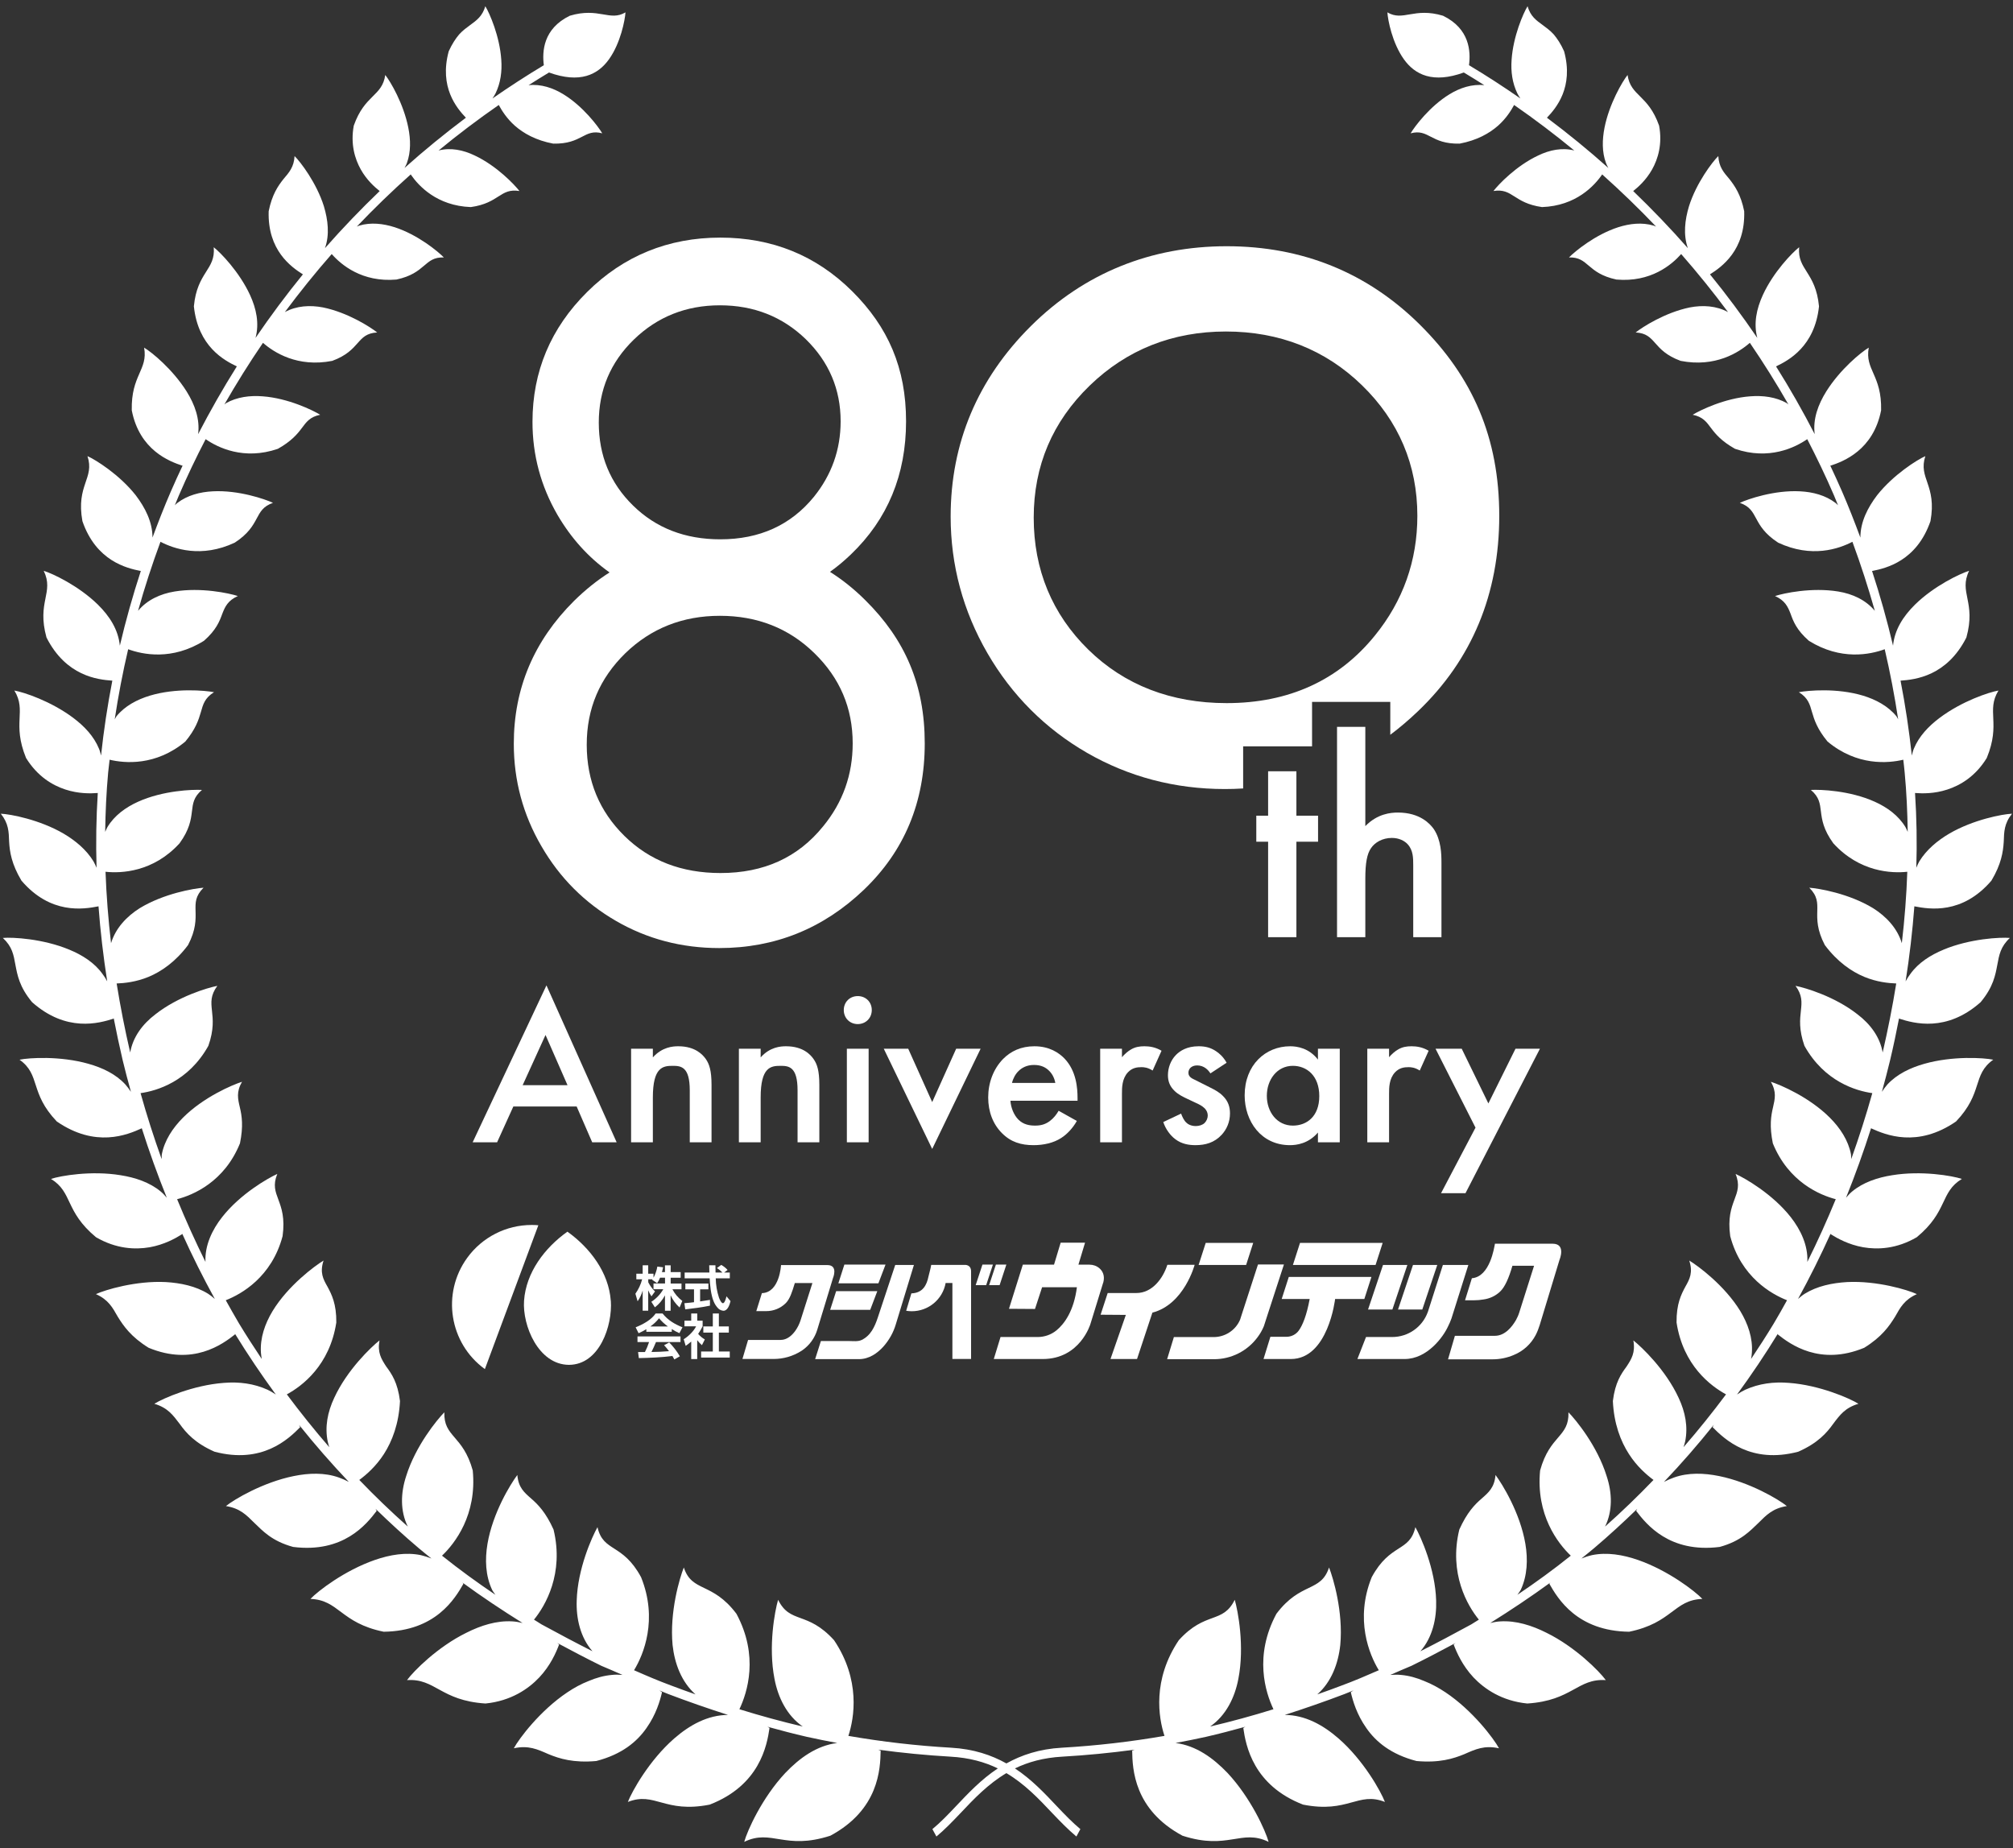 <?xml version="1.0" encoding="UTF-8"?>
<svg id="_レイヤー_1" data-name="レイヤー 1" xmlns="http://www.w3.org/2000/svg" viewBox="0 0 345.83 317.48">
  <rect x="0" y="0" width="345.83" height="317.48" fill="#333333" stroke="none"/>
  <defs>
    <style>
      .cls-1 {
        fill: #fff;
        stroke-width: 0px;
      }
    </style>
  </defs>
  <g>
    <path class="cls-1" d="m93.88,169.28l-12.68,26.96h4.2l2.79-6.15h10.88l2.67,6.15h4.2l-12.06-26.96Zm-4.09,17.15l3.93-8.63,3.78,8.63h-7.71Z"/>
    <path class="cls-1" d="m121.25,181.92c-.5-.69-1.76-2.18-4.73-2.18-.92,0-2.75.12-4.36,1.91v-1.49h-3.74v16.08h3.74v-7.71c0-5.2,1.72-5.43,3.4-5.43,1.41,0,2.94.12,2.94,4.2v8.94h3.74v-9.85c0-2.48-.38-3.59-.99-4.47Z"/>
    <path class="cls-1" d="m139.76,181.92c-.49-.69-1.75-2.18-4.73-2.18-.92,0-2.75.12-4.35,1.91v-1.49h-3.74v16.08h3.74v-7.71c0-5.2,1.72-5.43,3.4-5.43,1.41,0,2.94.12,2.94,4.2v8.94h3.74v-9.85c0-2.48-.38-3.59-1-4.47Z"/>
    <path class="cls-1" d="m145.49,180.16v16.08h3.74v-16.08h-3.74Zm1.87-9.04c-1.37,0-2.4,1.03-2.4,2.4s1.03,2.41,2.4,2.41,2.41-1.03,2.41-2.41-1.03-2.4-2.41-2.4Z"/>
    <path class="cls-1" d="m164.27,180.16l-4.12,9.17-4.12-9.17h-4.2l8.32,17.22,8.32-17.22h-4.2Z"/>
    <path class="cls-1" d="m185.12,188.64c0-1.68-.19-4.66-2.25-6.8-.96-.99-2.6-2.1-5.16-2.1-2.29,0-4.05.84-5.38,2.18-1.68,1.72-2.56,4.12-2.56,6.61s.84,4.61,2.37,6.14c1.52,1.53,3.28,2.06,5.42,2.06,1.72,0,3.43-.38,4.73-1.22,1.03-.65,2.03-1.72,2.71-2.94l-3.13-1.75c-.34.61-.84,1.26-1.49,1.75-.76.57-1.52.8-2.55.8-.92,0-1.99-.15-2.87-1.03-.8-.8-1.3-2.1-1.37-3.24h11.53v-.46Zm-11.26-2.6c.19-.8.61-1.56,1.14-2.06.5-.49,1.34-1.03,2.63-1.03s2.03.46,2.52.92c.58.53,1,1.3,1.15,2.17h-7.44Z"/>
    <path class="cls-1" d="m196.61,179.74c-.84,0-1.57.12-2.29.54-.54.3-1.15.84-1.57,1.34v-1.46h-3.74v16.08h3.74v-8.33c0-1.06,0-2.59,1.03-3.7.73-.76,1.53-.88,2.33-.88.38,0,1.07.04,1.91.58l1.53-3.4c-1.03-.61-2.03-.77-2.94-.77Z"/>
    <path class="cls-1" d="m210.12,188.3c-.61-.65-1.41-1.07-2.25-1.49l-1.91-.96c-.8-.42-1.03-.49-1.26-.65-.34-.23-.53-.49-.53-.91,0-.35.15-.65.34-.84.23-.23.61-.42,1.15-.42,1.18,0,1.9.76,2.29,1.37l2.78-1.83c-.57-1.03-1.29-1.64-1.83-1.99-.92-.61-1.83-.84-2.98-.84-1.98,0-3.2.77-3.93,1.53-.84.88-1.34,2.14-1.34,3.44,0,1.03.31,1.91,1.15,2.71.61.61,1.49,1.03,2.21,1.37l1.38.65c.61.27,1.14.54,1.6.99.35.39.5.77.5,1.23s-.23.95-.54,1.26c-.34.34-.95.53-1.52.53-.88,0-1.42-.38-1.64-.61-.35-.31-.69-.99-.88-1.53l-3.06,1.45c.38,1.15,1.15,2.26,2.06,2.94,1.15.88,2.45,1.03,3.48,1.03,1.68,0,3.24-.42,4.5-1.79.88-.96,1.42-2.22,1.42-3.67,0-1.1-.31-2.1-1.19-2.97Z"/>
    <path class="cls-1" d="m226.42,180.16v1.87c-1.52-1.98-3.58-2.29-4.77-2.29-4.24,0-7.82,3.21-7.82,8.44,0,4.43,2.82,8.55,7.78,8.55,1.15,0,3.17-.26,4.81-2.17v1.68h3.75v-16.08h-3.75Zm-4.31,13.21c-2.71,0-4.47-2.33-4.47-5.11s1.76-5.16,4.47-5.16c2.37,0,4.54,1.68,4.54,5.2s-2.17,5.07-4.54,5.07Z"/>
    <path class="cls-1" d="m242.5,179.74c-.84,0-1.57.12-2.29.54-.54.3-1.15.84-1.57,1.34v-1.46h-3.74v16.08h3.74v-8.33c0-1.06,0-2.59,1.03-3.7.73-.76,1.53-.88,2.33-.88.38,0,1.07.04,1.91.58l1.53-3.4c-1.04-.61-2.03-.77-2.94-.77Z"/>
    <path class="cls-1" d="m260.36,180.16l-4.66,9.4-4.58-9.4h-4.5l6.87,13.56-5.92,11.26h4.2l12.79-24.82h-4.2Z"/>
  </g>
  <g>
    <path class="cls-1" d="m112.91,220.45l-.88-.6s.04-.06.07-.08h-.73v.52c.3.59.69,1.12,1.16,1.57l-.61.84c-.22-.32-.41-.66-.56-1.03v3.5h-.95v-3.47c-.18.66-.48,1.29-.87,1.85l-.38-1.3c.53-.75.93-1.59,1.16-2.48h-1v-.96h1.09v-1.44h.95v1.44h.91v.69c.32-.6.55-1.24.66-1.91l.99.12c-.06.28-.12.56-.2.83h.52v-1.16h.98v1.16h1.72v.97h-1.72v.99h1.86v.99h-1.56c.41.79.99,1.47,1.7,2l-.47,1.13c-.65-.59-1.18-1.3-1.54-2.1v2.66h-.97v-2.65c-.42.8-1.01,1.51-1.73,2.06l-.61-.95c.84-.55,1.55-1.28,2.05-2.16h-1.68v-.99h1.98v-.99h-.85c-.13.33-.3.65-.51.95Z"/>
    <path class="cls-1" d="m124.81,222.7c-.1.41-.32,1.18-.61,1.18s-.59-.71-.68-.95c-.35-1.07-.54-2.19-.56-3.32h2.42v-1h-.98l.6-.44c-.31-.35-.68-.64-1.09-.87l-.74.54c.34.22.66.48.94.77h-1.18c-.02-.41-.02-.83-.02-1.24h-1.07c0,.41.03.83.03,1.24h-4.25v1h4.3c.05,1.16.22,2.84.66,3.9.18.48.46.91.82,1.28.24.23.55.36.89.39.74,0,1.07-1.08,1.21-1.66l-.69-.82Zm-4.53.87v-2.07h1.42v-1h-3.96v1h1.49v2.21c-.54.07-1.1.12-1.65.17l.14,1.06c1.42-.17,2.83-.34,4.25-.64v-.99c-.56.09-1.13.18-1.69.26Z"/>
    <path class="cls-1" d="m116.91,230.55v-.96h-7.39v.96h1.99c-.19.59-.43,1.17-.71,1.72h-1.18l.13,1.04c1.93-.04,3.85-.12,5.77-.36.11.2.22.38.33.59l.95-.54c-.51-.86-1.12-1.66-1.83-2.38l-.88.47c.3.32.58.67.84,1.03-.94.08-2.06.14-3.01.14.29-.55.53-1.13.78-1.71h4.21Zm-3.08-4.9h-1.19c-.75,1.1-2.22,1.89-3.44,2.37l.51,1.02c.46-.2.9-.44,1.33-.7v.45h4.37v-.47c.41.27.85.51,1.31.71l.53-1.01c-1.34-.54-2.51-1.22-3.42-2.37Zm-2.1,2.23c.56-.4,1.07-.87,1.49-1.41.45.53.96,1,1.53,1.41h-3.02Z"/>
    <path class="cls-1" d="m123.5,232.18v-3.25h1.71v-1.06h-1.71v-2.22h-1.04v2.22h-1.63v1.06h1.63v3.25h-2.01v1.04h4.92v-1.04h-1.87Zm-3.56-3.03c.29-.41.55-.85.77-1.3v-.97h-.92v-1.23h-1.04v1.23h-1.16v.97h2c-.4.84-1.33,1.73-2.13,2.22l.34,1.14c.33-.23.65-.48.95-.74v3.01h1.03v-3.25c.24.31.51.6.81.86l.5-.98c-.43-.25-.82-.57-1.15-.96Z"/>
    <path class="cls-1" d="m104.93,223.46c-.35-4.85-3.55-9.08-7.45-11.87-3.91,2.78-7.11,7.01-7.45,11.87-.3,4.25,2.46,10.97,7.7,11.01h.04c5.24-.04,7.47-6.76,7.17-11.01Z"/>
    <path class="cls-1" d="m92.49,210.48l-9.19,24.72c-6.12-4.44-7.47-13-3.03-19.12,2.58-3.55,6.69-5.64,11.07-5.64.39,0,.77.01,1.15.05Z"/>
    <path class="cls-1" d="m130.89,222.16l-.96,3.08h1.72c1.25,0,2.46-.49,3.34-1.37.71-.71,1.08-1.87,1.56-3.45h3.02l-2.03,6.38c-.21.66-.52,1.28-.92,1.84-.55.76-1.4,1.55-2.51,1.55h-5.59l-.97,3.27h5.37c1.67,0,3.31-.47,4.73-1.37l.14-.09c1.26-.86,2.18-2.12,2.62-3.58l2.69-8.84s.96-2.25-.96-2.25h-7.96s-.22,4.72-3.27,4.82Z"/>
    <path class="cls-1" d="m252.87,219.58l-1.18,3.8h1.52c.57,0,1.15-.05,1.71-.15,1.04-.15,2.01-.61,2.78-1.33.82-.77,1.5-2.28,2.13-4.45h3.72l-2.54,8.01c-.14.46-.34.9-.57,1.32-.61,1.05-1.83,2.7-3.61,2.7h-6.88l-1.18,4.04h7.66c1.24,0,2.48-.25,3.62-.74,1.63-.66,2.97-1.88,3.78-3.43.28-.55.51-1.13.69-1.72l3.4-11.2s1.18-2.77-1.18-2.77h-9.91c-.13.64-.84,5.66-3.95,5.93Z"/>
    <polygon class="cls-1" points="150.91 220.46 144.03 220.46 145.06 217.25 152.13 217.25 150.91 220.46"/>
    <polygon class="cls-1" points="149.5 225.02 142.62 225.02 143.65 221.81 150.72 221.81 149.5 225.02"/>
    <path class="cls-1" d="m153.8,217.31h3.21l-3.12,10.23c-.42,1.41-1.16,2.71-2.14,3.81-1.01,1.11-2.42,2.14-4.19,2.14h-7.52l.99-3.11h4.86c.69,0,1.49.12,2.13-.18,1.58-.75,2.27-2.31,2.79-3.87l2.99-9.02Z"/>
    <polygon class="cls-1" points="169.42 220.78 167.62 220.78 168.78 217.25 170.58 217.25 169.42 220.78"/>
    <polygon class="cls-1" points="171.73 220.78 169.93 220.78 171.09 217.25 172.89 217.25 171.73 220.78"/>
    <path class="cls-1" d="m189.53,220.33l-2.2,7.13s-1.77,6.01-8.19,6.01h-8.41l1.16-3.78h6.38c1.19,0,2.34-.41,3.25-1.16,1.36-1.13,2.96-3.31,3.49-7.39h-5.98l-1.22,3.73-4.47-.03,2.38-7.58h5.36l1.14-3.78h4.19l-1.14,3.78h1.91c.63,0,1.24.22,1.71.63.52.46.97,1.23.65,2.45Z"/>
    <path class="cls-1" d="m189.08,225.86l1.22-3.73h4.94c2.7,0,4.56-2.49,5.31-4.85h4.69s-1.8,6.81-7.26,8.22l-2.64,7.97h-4.56l2.64-7.58-4.34-.03Z"/>
    <polygon class="cls-1" points="214.08 217.31 205.92 217.31 207.14 213.52 215.3 213.52 214.08 217.31"/>
    <polygon class="cls-1" points="236.32 217.31 222.12 217.31 223.34 213.52 237.54 213.52 236.32 217.31"/>
    <path class="cls-1" d="m235.61,219.37l-1.22,3.79h-5.02s-1.18,10.31-7.61,10.31h-4.69l1.18-3.82h2.76c.84,0,1.64-.4,2.13-1.09.65-.92,1.33-2.55,1.86-5.4h-4.81l1.22-3.79h14.2Z"/>
    <path class="cls-1" d="m220.57,217.25l-2.94,9.03-.5,1.55c-.28.67-.64,1.31-1.08,1.89-1.75,2.38-4.54,3.79-7.5,3.78h-8.04l.95-3.11.04-.12.17-.57h6.81c1.96.01,3.75-1.14,4.54-2.93l.05-.13.2-.63,2.46-7.58.04-.13.35-1.07h4.44Z"/>
    <line class="cls-1" x1="217.14" y1="227.83" x2="217.64" y2="226.28"/>
    <polygon class="cls-1" points="239.21 224.96 235.03 224.96 237.6 217.31 241.78 217.31 239.21 224.96"/>
    <polygon class="cls-1" points="244.35 224.96 240.18 224.96 242.75 217.31 246.92 217.31 244.35 224.96"/>
    <path class="cls-1" d="m247.89,217.31h4.37l-2.9,9.19c-.17.47-.36.92-.59,1.37-.81,1.78-3.55,5.6-7.47,5.6h-8.1l1.48-3.78h4.49c2.74,0,5.18-1.7,6.12-4.28.02-.05.04-.11.06-.17l2.54-7.94Z"/>
    <path class="cls-1" d="m156.58,222.19c1.99-.06,2.64-1.48,2.93-2.89.12-.57.34-1.21.47-2h5.76s1.09-.1,1.09,1.12v15.04h-3.21v-13.05h-1.16c-.51,2.81-2.96,4.85-5.82,4.85-.32,0-.64-.03-.96-.08l.9-3.01Z"/>
  </g>
  <g>
    <path class="cls-1" d="m243.98,55.82c-9.03-8.97-20.21-13.52-33.24-13.52s-24.48,4.62-33.63,13.71c-9.15,9.09-13.79,20.1-13.79,32.73,0,8.34,2.13,16.24,6.32,23.47s9.95,12.99,17.11,17.12c7.16,4.12,15.12,6.22,23.67,6.22,1.06,0,2.11-.03,3.15-.1v-7.24h11.84v-7.63h13.44v5.65c1.64-1.23,3.23-2.59,4.77-4.06,9.26-8.85,13.95-20.14,13.95-33.56s-4.57-23.82-13.59-32.79Zm-7.79,53.38c-6.23,7.69-14.8,11.59-25.45,11.59-9.55,0-17.55-3.1-23.77-9.19-6.22-6.1-9.38-13.73-9.38-22.67s3.23-16.49,9.61-22.68c6.36-6.17,14.23-9.3,23.41-9.3s17.08,3.11,23.38,9.24c6.31,6.14,9.51,13.69,9.51,22.42,0,7.71-2.46,14.64-7.31,20.59Z"/>
    <path class="cls-1" d="m148.68,103.13c-1.9-1.9-3.94-3.53-6.09-4.89,1.24-.88,2.42-1.87,3.58-2.98,6.34-6.07,9.49-13.71,9.49-22.88s-3.08-16.2-9.25-22.34c-6.18-6.14-13.73-9.22-22.66-9.22s-16.62,3.13-22.88,9.34c-6.26,6.21-9.39,13.66-9.39,22.32,0,5.69,1.43,11.02,4.29,15.97,2.34,4,5.3,7.3,8.95,9.89-2.17,1.38-4.19,3.01-6.12,4.91-6.88,6.85-10.33,15.02-10.33,24.53,0,6.29,1.58,12.16,4.74,17.58,3.15,5.45,7.42,9.72,12.82,12.85,5.37,3.11,11.29,4.66,17.73,4.66,9.59,0,17.87-3.35,24.85-10.01,6.98-6.68,10.46-15.07,10.46-25.15s-3.38-17.83-10.19-24.58Zm-45.81-30.53c0-5.6,2-10.36,6.04-14.28,4.02-3.89,8.95-5.87,14.77-5.87s10.75,1.95,14.75,5.82c3.99,3.9,5.99,8.61,5.99,14.11,0,4.88-1.56,9.22-4.61,12.99-3.95,4.83-9.3,7.28-16.06,7.28-6.06,0-11.04-1.93-14.99-5.8-3.94-3.85-5.89-8.6-5.89-14.25Zm38.54,69.36c-4.32,5.35-10.18,8.02-17.63,8.02-6.68,0-12.18-2.12-16.5-6.37-4.31-4.24-6.48-9.46-6.48-15.68s2.22-11.39,6.63-15.71c4.44-4.29,9.86-6.43,16.25-6.43s11.84,2.12,16.22,6.41c4.39,4.27,6.59,9.42,6.59,15.51,0,5.35-1.68,10.11-5.08,14.25Z"/>
    <g>
      <polygon class="cls-1" points="226.44 140.13 226.44 144.6 222.72 144.6 222.72 161 217.86 161 217.86 144.6 215.83 144.6 215.83 140.13 217.86 140.13 217.86 132.5 222.72 132.5 222.72 140.13 226.44 140.13"/>
      <path class="cls-1" d="m247.64,148.21v12.79h-4.85v-12.34c0-1.24,0-2.58-.95-3.62-.54-.59-1.48-1.09-2.72-1.09-1.64,0-2.93.79-3.57,1.74-.7.99-.99,2.57-.99,5.25v10.06h-4.86v-36.13h4.86v17.05c2.08-2.13,4.36-2.33,5.6-2.33,3.82,0,5.55,1.98,6.15,2.82,1.28,1.89,1.33,4.31,1.33,5.8Z"/>
    </g>
  </g>
  <path class="cls-1" d="m333.91,163.14c-2.26.93-4.34,2.26-5.7,4.16-.31.4-.58.84-.83,1.29.68-4.3,1.18-8.62,1.51-12.96,0,.03,0,.05,0,.07,2.59.5,8.21,1.44,13.23-4.41,1.71-2.86,2.01-4.95,2.12-6.68.06-1.74.07-3.13,1.42-4.82-1.63.06-6.67,1.02-10.78,3.42-2.02,1.19-3.9,2.74-5.14,4.76-.21.35-.36.73-.52,1.11.13-4.28.06-8.57-.22-12.85,1.29.1,3.3.14,5.54-.59,2.25-.73,4.84-2.26,6.78-5.42,2.47-6.01-.14-8.04,2.01-11.59-1.62.28-6.26,1.81-10.1,4.69-1.91,1.43-3.56,3.18-4.43,5.29-.16.38-.26.79-.35,1.19-.47-4.32-1.11-8.61-1.94-12.87,2.53-.18,7.94-.77,11.31-7.41,1.71-6.15-1.35-7.7.47-11.46-1.5.46-5.99,2.56-9.29,5.8-2.02,1.99-3.51,4.3-3.78,7.06-1.02-4.34-2.23-8.64-3.62-12.88.01.02.02.03.03.05,2.43-.48,7.65-1.72,10.02-8.56,1.13-6.24-2.14-7.33-.88-11.17-1.41.62-5.5,3.19-8.29,6.72-1.6,2.11-2.87,4.56-2.87,7.27-.98-2.65-2.01-5.28-3.13-7.87-.67-1.54-1.37-3.06-2.08-4.57.02.03.04.06.07.09,2.23-.73,7.36-2.67,8.7-9.51.14-6.08-2.83-6.94-2.12-10.77-1.33.79-4.9,3.7-7.3,7.52-1.42,2.28-2.32,4.76-1.99,7.34-2.05-3.97-4.26-7.86-6.64-11.64,2.16-1.03,6.65-3.42,7.38-10.32-.57-5.93-3.76-6.26-3.41-10.15-1.17.91-4.42,4.25-6.23,8.19-1.1,2.4-1.62,4.9-.96,7.39-2.55-3.75-5.26-7.4-8.13-10.92,1.98-1.26,6.09-4.11,5.88-10.84-.57-2.86-1.62-4.36-2.55-5.54-.98-1.15-1.79-2.06-1.9-3.94-1.03,1.01-3.78,4.62-5.04,8.63-.7,2.33-1.01,4.86-.19,7.19-2.98-3.4-6.13-6.67-9.39-9.81.89-.71,2.21-1.89,3.24-3.7,1.02-1.82,1.8-4.36,1.21-7.54-1.9-5.36-4.87-5-5.42-8.7-.88,1.11-3.15,4.95-3.96,9.06-.4,2.05-.45,4.17.25,6.05.1.3.26.58.41.86-3.39-3.03-6.91-5.9-10.55-8.63,1.57-1.65,4.63-5.23,2.95-11.41-.57-1.28-1.19-2.2-1.8-2.92-.63-.69-1.28-1.14-1.85-1.57-1.17-.85-2.12-1.52-2.63-3.25-.73,1.18-2.47,5.16-2.74,9.18-.15,2.04.12,3.99.98,5.78.14.3.34.59.53.88-2.88-2-5.82-3.91-8.83-5.71.31-2.35.13-6.27-4.46-8.5-5-1.5-6.84,1.03-9.56-.58.08,1.32.83,5.24,2.82,8.04,1.92,2.7,5.03,4.21,10.31,2.29,1.19.71,2.36,1.44,3.52,2.18-2.1-.23-4.19.46-5.98,1.56-3.39,2.07-5.97,5.52-6.68,6.71,3.16-.84,3.41,1.88,8.42,1.77,2.98-.56,5.11-1.77,6.61-3.09,1.37-1.22,2.22-2.57,2.75-3.55,3.55,2.46,7,5.07,10.34,7.82-2.05-.53-4.22-.11-6.23.87-3.75,1.76-6.8,4.97-7.66,6.09,3.35-.54,3.42,2.07,8.35,2.76,5.82-.21,8.99-3.65,10.33-5.61,3.2,2.86,6.3,5.85,9.26,8.96-.15-.05-.29-.13-.43-.17-1.98-.59-4.09-.35-6.07.28-3.97,1.28-7.44,4.15-8.46,5.19,3.42-.1,3.02,2.7,8.15,3.8,5.91.51,9.49-2.54,11.12-4.38,2.81,3.21,5.5,6.54,8.05,9.97-2-1.09-4.33-1.23-6.57-.8-4.25.87-8.14,3.38-9.3,4.3,3.63.2,2.77,3.06,7.73,4.88,5.97,1.17,10.02-1.46,11.89-3.1,2.35,3.44,4.56,6.97,6.63,10.59-.1-.07-.18-.16-.28-.23-1.88-1.06-4.1-1.34-6.29-1.17-4.36.32-8.6,2.38-9.88,3.17,1.75.35,2.37,1.23,3.16,2.29.79,1.06,1.81,2.26,4.11,3.56,5.85,2.01,10.33-.23,12.41-1.66,1.63,3.16,3.18,6.37,4.59,9.65.24.56.46,1.14.7,1.71-.14-.13-.26-.28-.41-.39-1.73-1.33-3.91-1.9-6.12-2.01-4.41-.23-8.94,1.33-10.34,1.98,3.41,1.19,1.93,3.81,6.58,6.84,5.75,2.7,10.44,1.06,12.76-.15,1.44,3.9,2.72,7.86,3.85,11.86-1.56-1.87-3.83-2.92-6.3-3.32-4.54-.74-9.35.29-10.84.78,1.69.77,2.18,1.78,2.67,3.05.46,1.29,1.03,2.79,3.14,4.64,5.5,3.43,10.55,2.36,13.03,1.45.93,3.98,1.7,8,2.31,12.04-.1-.17-.18-.35-.29-.51-1.44-1.77-3.55-2.89-5.76-3.56-4.45-1.34-9.43-.89-11.01-.59,1.6.99,1.88,2.09,2.26,3.42.39,1.34.89,2.91,2.67,5.06,5.07,4.23,10.43,3.74,13.01,3.12.08.74.18,1.48.24,2.22.32,3.39.47,6.78.52,10.18-.13-.28-.24-.57-.39-.83-1.2-1.98-3.13-3.39-5.27-4.35-4.27-1.93-9.34-2.12-10.98-2.03,2.91,2.46.43,4.44,3.86,9.17,4.52,4.96,10.03,5.18,12.71,4.89-.14,4.1-.46,8.19-.94,12.27-.77-2.57-2.69-4.6-4.93-6.01-4.15-2.53-9.31-3.4-10.97-3.52,2.86,2.85-.08,4.57,2.67,9.85,2.16,2.88,4.58,4.55,6.8,5.47,2.14.88,4.12,1.08,5.47,1.13-.64,3.98-1.43,7.94-2.33,11.86-.46-2.65-2.11-4.88-4.34-6.57-3.88-3.05-8.96-4.56-10.63-4.88,2.38,3.25-.43,4.68,1.53,10.3,3.43,6.15,8.87,7.74,11.66,8.13-1.07,3.82-2.28,7.6-3.62,11.33-.02-.27,0-.55-.04-.81-.47-2.42-1.87-4.54-3.64-6.31-3.53-3.53-8.48-5.64-10.13-6.16,1.01,1.75.7,2.94.37,4.4-.35,1.46-.63,3.21-.03,6.17,2.69,6.63,8.05,8.88,10.81,9.6-1.5,3.65-3.12,7.24-4.88,10.77.14-2.81-1.14-5.51-2.86-7.7-3.12-3.97-7.86-6.68-9.47-7.41,1.54,3.8-1.78,4.48-.92,10.69,1.86,7.02,7.07,9.96,9.76,11.01-.74,1.33-1.48,2.67-2.27,3.98-1.25,2.07-2.56,4.1-3.91,6.11.07-.36.12-.71.14-1.07.18-2.52-.67-4.97-1.99-7.16-2.68-4.39-7.25-7.77-8.77-8.68.67,2.04.09,3.16-.66,4.48-.73,1.36-1.55,2.96-1.52,6.16,1.12,7.37,5.87,10.92,8.5,12.35-2.32,3.11-4.75,6.14-7.3,9.07.11-.33.2-.66.28-.98.51-2.51.03-5.04-1.12-7.49-2.22-4.82-6.35-8.74-7.78-9.87.37,2.1-.31,3.18-1.16,4.48-.92,1.25-1.97,2.73-2.36,5.94.18,3.89,1.33,6.89,2.76,9.1,1.37,2.14,3.04,3.57,4.22,4.45-2.67,2.78-5.44,5.45-8.32,8.01,1.31-2.68,1.24-5.76.26-8.7-1.59-5.13-5.25-9.61-6.55-10.93.13,4.31-3.18,3.86-4.87,9.99-.74,7.62,3.04,12.52,5.27,14.64-2.95,2.37-6.02,4.6-9.17,6.72.2-.29.42-.56.58-.86,1.13-2.44,1.24-5.21.79-7.89-.9-5.34-4-10.32-5.13-11.83-.19,2.16-1.18,2.99-2.37,4.04-1.21,1.04-2.52,2.39-3.85,5.33-1.84,7.56,1.41,13.1,3.36,15.48-.44.27-.86.55-1.3.81-2.89,1.58-5.81,3.13-8.75,4.62,2.08-2.37,2.81-5.62,2.71-8.71-.15-5.44-2.62-10.92-3.57-12.61-1,4.35-4.3,2.69-7.5,8.6-2.93,7.27-.41,13.31,1.22,15.98-2.12.93-4.24,1.84-6.42,2.64-1.37.53-2.76,1.02-4.15,1.51,2.42-2.13,3.6-5.28,3.95-8.49.53-5.67-1.21-11.5-1.93-13.31-1.42,4.32-4.86,2.41-9.04,7.95-3.89,7.24-1.88,13.51-.51,16.4-3.59,1.12-7.22,2.11-10.88,2.97,2.71-1.87,4.24-4.96,4.85-8.18,1.1-5.61-.07-11.69-.62-13.59-2.07,4.2-5.01,1.87-9.61,6.94-4.57,6.8-3.49,13.33-2.46,16.44-5.83,1.01-11.71,1.69-17.63,2.03-3.89.22-6.94,1.26-9.53,2.7-2.58-1.44-5.63-2.48-9.52-2.7-5.92-.34-11.81-1.02-17.63-2.03,1.03-3.11,2.11-9.64-2.46-16.44-4.6-5.07-7.54-2.74-9.61-6.94-.56,1.9-1.72,7.98-.62,13.59.61,3.22,2.14,6.31,4.85,8.18-3.66-.86-7.29-1.85-10.88-2.97,1.37-2.89,3.38-9.16-.51-16.4-4.18-5.54-7.62-3.63-9.04-7.95-.72,1.81-2.46,7.64-1.93,13.31.35,3.21,1.53,6.36,3.94,8.49-1.38-.49-2.77-.98-4.15-1.51-2.17-.8-4.3-1.71-6.41-2.64,1.63-2.67,4.14-8.71,1.21-15.98-3.19-5.91-6.5-4.25-7.49-8.6-.95,1.69-3.42,7.17-3.57,12.61-.11,3.09.63,6.34,2.71,8.71-2.94-1.49-5.86-3.04-8.76-4.62-.43-.26-.86-.54-1.29-.81,1.95-2.38,5.19-7.92,3.36-15.48-1.33-2.94-2.65-4.29-3.85-5.33-1.19-1.05-2.19-1.88-2.37-4.04-1.14,1.51-4.23,6.49-5.13,11.83-.45,2.68-.35,5.45.79,7.89.15.3.38.57.57.86-3.14-2.12-6.21-4.35-9.17-6.72,2.23-2.12,6.02-7.02,5.28-14.64-1.7-6.13-5.01-5.68-4.88-9.99-1.3,1.32-4.95,5.8-6.55,10.93-.97,2.94-1.05,6.02.27,8.7-2.88-2.56-5.66-5.23-8.33-8.01,1.19-.88,2.85-2.31,4.23-4.45,1.42-2.21,2.57-5.21,2.76-9.1-.4-3.21-1.44-4.69-2.37-5.94-.84-1.3-1.53-2.38-1.15-4.48-1.43,1.13-5.56,5.05-7.78,9.87-1.15,2.45-1.63,4.98-1.12,7.49.07.32.17.65.27.98-2.54-2.93-4.97-5.96-7.29-9.07,2.63-1.43,7.37-4.98,8.5-12.35.03-3.2-.79-4.8-1.52-6.16-.76-1.32-1.34-2.44-.67-4.48-1.51.91-6.09,4.29-8.76,8.68-1.32,2.19-2.17,4.64-2,7.16.03.36.08.71.14,1.07-1.34-2.01-2.66-4.04-3.91-6.11-.78-1.31-1.52-2.65-2.27-3.98,2.69-1.05,7.9-3.99,9.76-11.01.86-6.21-2.46-6.89-.91-10.69-1.61.73-6.36,3.44-9.47,7.41-1.73,2.19-3,4.89-2.87,7.7-1.75-3.53-3.37-7.12-4.87-10.77,2.76-.72,8.12-2.97,10.8-9.6.6-2.96.33-4.71-.02-6.17-.34-1.46-.64-2.65.37-4.4-1.65.52-6.61,2.63-10.14,6.16-1.76,1.77-3.17,3.89-3.64,6.31-.04.26,0,.54-.03.81-1.34-3.73-2.55-7.51-3.62-11.33,2.79-.39,8.22-1.98,11.65-8.13,1.97-5.62-.84-7.05,1.54-10.3-1.67.32-6.75,1.83-10.63,4.88-2.23,1.69-3.88,3.92-4.34,6.57-.91-3.92-1.69-7.88-2.33-11.86,1.34-.05,3.33-.25,5.47-1.13,2.22-.92,4.64-2.59,6.8-5.47,2.75-5.28-.2-7,2.66-9.85-1.65.12-6.82.99-10.97,3.52-2.24,1.41-4.15,3.44-4.92,6.01-.48-4.08-.8-8.17-.95-12.27,2.69.29,8.2.07,12.72-4.89,3.43-4.73.94-6.71,3.85-9.17-1.63-.09-6.71.1-10.98,2.03-2.13.96-4.07,2.37-5.26,4.35-.15.26-.26.55-.39.83.05-3.4.2-6.79.51-10.18.07-.74.17-1.48.25-2.22,2.58.62,7.93,1.11,13.01-3.12,1.78-2.15,2.28-3.72,2.67-5.06.38-1.33.66-2.43,2.26-3.42-1.58-.3-6.56-.75-11.01.59-2.22.67-4.33,1.79-5.76,3.56-.11.16-.19.35-.29.51.61-4.04,1.38-8.06,2.31-12.04,2.47.91,7.53,1.98,13.02-1.45,2.11-1.85,2.68-3.35,3.15-4.64.49-1.27.98-2.28,2.67-3.05-1.5-.49-6.31-1.52-10.85-.78-2.46.4-4.74,1.45-6.29,3.32,1.12-4,2.41-7.96,3.85-11.86,2.32,1.21,7.01,2.85,12.76.15,4.65-3.03,3.16-5.65,6.57-6.84-1.4-.65-5.93-2.21-10.34-1.98-2.2.11-4.38.68-6.11,2.01-.15.11-.27.26-.41.39.24-.57.45-1.15.7-1.71,1.41-3.28,2.95-6.49,4.59-9.65,2.07,1.43,6.55,3.67,12.41,1.66,2.3-1.3,3.32-2.5,4.11-3.56.79-1.06,1.41-1.94,3.16-2.29-1.28-.79-5.52-2.85-9.89-3.17-2.18-.17-4.4.11-6.28,1.17-.1.07-.19.16-.29.23,2.07-3.62,4.28-7.15,6.63-10.59,1.87,1.64,5.93,4.27,11.9,3.1,4.95-1.82,4.1-4.68,7.72-4.88-1.15-.92-5.05-3.43-9.3-4.3-2.24-.43-4.57-.29-6.56.8,2.55-3.43,5.23-6.76,8.05-9.97,1.62,1.84,5.21,4.89,11.12,4.38,5.13-1.1,4.72-3.9,8.14-3.8-1.01-1.04-4.48-3.91-8.45-5.19-1.98-.63-4.1-.87-6.07-.28-.15.04-.28.12-.43.17,2.96-3.11,6.05-6.1,9.26-8.96,1.34,1.96,4.5,5.4,10.33,5.61,4.93-.69,5-3.3,8.35-2.76-.87-1.12-3.92-4.33-7.66-6.09-2.02-.98-4.18-1.4-6.23-.87,3.34-2.75,6.79-5.36,10.34-7.82.53.98,1.38,2.33,2.75,3.55,1.49,1.32,3.63,2.53,6.6,3.09,5.01.11,5.27-2.61,8.43-1.77-.71-1.19-3.29-4.64-6.68-6.71-1.79-1.1-3.88-1.79-5.98-1.56,1.16-.74,2.33-1.47,3.51-2.18,5.29,1.92,8.4.41,10.32-2.29,1.99-2.8,2.73-6.72,2.82-8.04-2.72,1.61-4.56-.92-9.57.58-4.58,2.23-4.76,6.15-4.46,8.5-3,1.8-5.94,3.71-8.82,5.71.19-.29.38-.58.53-.88.86-1.79,1.13-3.74.98-5.78-.27-4.02-2.01-8-2.74-9.18-.52,1.73-1.47,2.4-2.63,3.25-.58.43-1.22.88-1.85,1.57-.61.72-1.23,1.64-1.81,2.92-1.67,6.18,1.39,9.76,2.95,11.41-3.63,2.73-7.16,5.6-10.54,8.63.14-.28.31-.56.41-.86.69-1.88.65-4,.24-6.05-.81-4.11-3.07-7.95-3.96-9.06-.54,3.7-3.52,3.34-5.41,8.7-.59,3.18.19,5.72,1.21,7.54,1.02,1.81,2.35,2.99,3.24,3.7-3.27,3.14-6.41,6.41-9.4,9.81.83-2.33.51-4.86-.18-7.19-1.26-4.01-4.01-7.62-5.04-8.63-.11,1.88-.92,2.79-1.9,3.94-.94,1.18-1.98,2.68-2.55,5.54-.21,6.73,3.89,9.58,5.88,10.84-2.87,3.52-5.58,7.17-8.14,10.92.67-2.49.15-5-.95-7.39-1.82-3.94-5.06-7.28-6.23-8.19.35,3.89-2.85,4.22-3.41,10.15.72,6.9,5.21,9.29,7.38,10.32-2.38,3.78-4.59,7.67-6.65,11.64.33-2.58-.56-5.06-1.98-7.34-2.41-3.82-5.97-6.73-7.3-7.52.7,3.83-2.26,4.69-2.12,10.77,1.33,6.84,6.47,8.78,8.7,9.51.03-.03.04-.06.07-.09-.71,1.51-1.42,3.03-2.08,4.57-1.12,2.59-2.15,5.22-3.13,7.87,0-2.71-1.28-5.16-2.88-7.27-2.78-3.53-6.88-6.1-8.29-6.72,1.27,3.84-2,4.93-.87,11.17,2.36,6.84,7.59,8.08,10.02,8.56.01-.02.02-.03.03-.05-1.39,4.24-2.6,8.54-3.62,12.88-.27-2.76-1.76-5.07-3.78-7.06-3.31-3.24-7.79-5.34-9.3-5.8,1.83,3.76-1.23,5.31.48,11.46,3.37,6.64,8.78,7.23,11.31,7.41-.83,4.26-1.48,8.55-1.94,12.87-.1-.4-.19-.81-.36-1.19-.86-2.11-2.51-3.86-4.42-5.29-3.85-2.88-8.49-4.41-10.11-4.69,2.16,3.55-.45,5.58,2.01,11.59,1.95,3.16,4.53,4.69,6.78,5.42s4.26.69,5.54.59c-.27,4.28-.34,8.57-.21,12.85-.17-.38-.32-.76-.53-1.11-1.23-2.02-3.12-3.57-5.13-4.76-4.11-2.4-9.15-3.36-10.79-3.42,1.35,1.69,1.37,3.08,1.43,4.82.1,1.73.41,3.82,2.12,6.68,5.01,5.85,10.64,4.91,13.23,4.41,0-.02,0-.04,0-.07.32,4.34.83,8.66,1.5,12.96-.24-.45-.51-.89-.82-1.29-1.36-1.9-3.44-3.23-5.7-4.16-4.51-1.88-9.75-2.16-11.41-2.01,1.62,1.5,1.85,2.9,2.16,4.62.33,1.72.67,3.79,2.87,6.42,5.88,5.21,11.46,3.64,14.01,2.82v-.11c.47,2.42.98,4.83,1.54,7.22.44,1.83.92,3.65,1.43,5.47-.31-.46-.63-.9-.98-1.29-1.63-1.76-3.91-2.85-6.33-3.53-4.82-1.37-10.17-1.05-11.83-.7,3.67,2.62,1.68,5.65,6.4,10.61,6.65,4.58,12.1,2.31,14.58,1.18,0-.03,0-.05,0-.08,1.29,4.05,2.73,8.06,4.32,12-.33-.38-.67-.76-1.06-1.08-1.9-1.57-4.36-2.39-6.9-2.79-5.01-.82-10.29.09-11.94.64,3.78,2.31,2.35,5.54,7.73,10.01,3.46,2.02,6.73,2.16,9.22,1.73,2.52-.45,4.43-1.52,5.6-2.26,0-.04-.02-.08-.03-.13,1.73,3.83,3.61,7.59,5.63,11.27-.37-.32-.74-.63-1.15-.89-2.14-1.33-4.75-1.86-7.27-2.01-5.12-.26-10.41,1.33-12.01,2.07,2.13.95,2.84,2.27,3.76,3.89.99,1.59,2.26,3.45,5.3,5.33,7.6,3.15,12.68-.59,14.85-2.31,0-.05-.03-.09-.05-.15,2.21,3.59,4.56,7.09,7.05,10.49-.46-.31-.92-.59-1.41-.82-2.36-1.07-4.89-1.4-7.54-1.18-5.23.39-10.4,2.64-11.92,3.59,2.29.68,3.19,1.92,4.35,3.45,1.1,1.54,2.61,3.29,5.98,4.78,8.19,2.17,12.7-2.16,14.72-4.21-.05-.15-.13-.25-.19-.4,2.71,3.39,5.57,6.66,8.55,9.8-.56-.3-1.14-.55-1.73-.76-2.41-.86-5.12-.78-7.75-.24-5.27,1.07-10.21,4-11.63,5.15,2.43.39,3.51,1.53,4.9,2.91,1.41,1.34,2.96,3.1,6.64,4.11,8.63,1.09,12.59-3.87,14.36-6.2-.07-.13-.14-.23-.2-.35,2.4,2.33,4.86,4.6,7.42,6.76.71.61,1.45,1.18,2.18,1.78-.61-.24-1.22-.44-1.82-.58-2.57-.53-5.3-.07-7.9.83-5.23,1.82-9.79,5.35-11.06,6.69,4.91.18,5.15,4.12,12.58,5.64,8.92-.11,12.23-5.66,13.7-8.24-.05-.08-.11-.14-.17-.21,3.35,2.45,6.81,4.75,10.33,6.95-.58-.14-1.17-.25-1.76-.28-2.68-.16-5.39.69-7.9,1.96-4.94,2.42-9.08,6.6-10.19,8.13,4.89-.32,5.74,3.52,13.48,4.02,4.39-.44,7.38-2.51,9.25-4.49,1.91-2.04,2.86-4.23,3.4-5.65-.11-.1-.21-.16-.32-.26,2.51,1.34,5.02,2.67,7.57,3.92,1.22.5,2.43,1.04,3.64,1.57-.62-.05-1.23-.07-1.83,0-1.37.12-2.71.5-4,1.05-1.28.5-2.5,1.17-3.66,1.95-4.65,3.11-8.28,7.92-9.18,9.6,2.51-.54,4.02.16,5.93,1,1.91.79,4.31,1.54,8.23,1.19,4.42-1.14,7.01-3.33,8.64-5.68,1.63-2.31,2.31-4.64,2.66-6.14-.16-.13-.31-.2-.47-.32.51.2,1.01.44,1.53.63,3.39,1.29,6.82,2.48,10.28,3.59-3.5.02-6.58,1.73-9.25,4.05-4.3,3.76-7.25,9.08-7.96,10.9,4.67-1.83,6.28,2,14.06.46,8.58-3.32,9.83-10.12,10.28-13.17-.12-.08-.24-.13-.36-.21,2.24.62,4.49,1.21,6.75,1.73,1.74.39,3.49.73,5.24,1.06-3.55.46-6.46,2.57-8.94,5.17-4,4.28-6.51,9.9-7.04,11.82,4.72-2.29,6.93,1.49,14.8-1.06,8.34-4.48,8.58-11.46,8.64-14.61-.14-.06-.28-.11-.42-.17,4.12.56,8.26.96,12.4,1.2,3.27.18,5.9.93,8.15,2.02-2.86,1.89-5.1,4.28-7.25,6.55-1.33,1.41-2.6,2.73-3.99,3.88l.69,1.27c1.44-1.2,2.74-2.55,4.09-3.97,2.39-2.54,4.8-5.06,7.93-6.92,3.14,1.86,5.54,4.38,7.93,6.92,1.36,1.42,2.66,2.77,4.1,3.97l.68-1.27c-1.38-1.15-2.65-2.47-3.99-3.88-2.14-2.27-4.38-4.66-7.25-6.55,2.26-1.09,4.89-1.84,8.15-2.02,4.15-.24,8.29-.64,12.41-1.2-.14.06-.28.11-.42.17.05,3.15.3,10.13,8.64,14.61,7.87,2.55,10.08-1.23,14.8,1.06-.53-1.92-3.05-7.54-7.04-11.82-2.49-2.6-5.4-4.71-8.95-5.17,1.76-.33,3.51-.67,5.25-1.06,2.26-.52,4.51-1.11,6.75-1.73-.12.08-.24.13-.36.21.44,3.05,1.7,9.85,10.27,13.17,7.78,1.54,9.4-2.29,14.06-.46-.7-1.82-3.65-7.14-7.96-10.9-2.67-2.32-5.74-4.03-9.25-4.05,3.46-1.11,6.89-2.3,10.28-3.59.52-.19,1.03-.43,1.54-.63-.16.12-.31.19-.47.32.35,1.5,1.03,3.83,2.66,6.14,1.62,2.35,4.22,4.54,8.63,5.68,3.93.35,6.33-.4,8.24-1.19,1.9-.84,3.42-1.54,5.93-1-.91-1.68-4.53-6.49-9.18-9.6-1.17-.78-2.39-1.45-3.66-1.95-1.29-.55-2.63-.93-4-1.05-.61-.06-1.22-.04-1.83,0,1.21-.53,2.42-1.07,3.64-1.57,2.55-1.25,5.06-2.58,7.57-3.92-.11.1-.22.16-.33.26.54,1.42,1.5,3.61,3.4,5.65,1.88,1.98,4.86,4.05,9.25,4.49,7.75-.5,8.6-4.34,13.49-4.02-1.11-1.53-5.26-5.71-10.19-8.13-2.52-1.27-5.23-2.12-7.91-1.96-.59.03-1.17.14-1.75.28,3.52-2.2,6.97-4.5,10.33-6.95-.06.07-.12.13-.18.21,1.47,2.58,4.78,8.13,13.71,8.24,7.43-1.52,7.66-5.46,12.58-5.64-1.28-1.34-5.84-4.87-11.06-6.69-2.6-.9-5.33-1.36-7.9-.83-.61.14-1.22.34-1.82.58.72-.6,1.47-1.17,2.18-1.78,2.55-2.16,5.01-4.43,7.42-6.76-.07.12-.14.22-.2.35,1.77,2.33,5.73,7.29,14.36,6.2,3.67-1.01,5.22-2.77,6.64-4.11,1.38-1.38,2.47-2.52,4.89-2.91-1.41-1.15-6.36-4.08-11.62-5.15-2.63-.54-5.34-.62-7.75.24-.59.21-1.17.46-1.74.76,2.99-3.14,5.84-6.41,8.55-9.8-.06.15-.13.25-.19.4,2.03,2.05,6.53,6.38,14.72,4.21,3.37-1.49,4.89-3.24,5.99-4.78,1.15-1.53,2.05-2.77,4.34-3.45-1.51-.95-6.68-3.2-11.92-3.59-2.64-.22-5.17.11-7.53,1.18-.49.23-.96.51-1.41.82,2.49-3.4,4.84-6.9,7.04-10.49-.01.06-.03.1-.05.15,2.17,1.72,7.25,5.46,14.86,2.31,3.04-1.88,4.31-3.74,5.3-5.33.91-1.62,1.62-2.94,3.75-3.89-1.59-.74-6.88-2.33-12-2.07-2.53.15-5.13.68-7.27,2.01-.42.26-.78.57-1.15.89,2.02-3.68,3.89-7.44,5.62-11.27,0,.05-.02.09-.03.13,1.18.74,3.09,1.81,5.61,2.26,2.49.43,5.76.29,9.21-1.73,5.39-4.47,3.95-7.7,7.74-10.01-1.66-.55-6.93-1.46-11.95-.64-2.54.4-5,1.22-6.89,2.79-.39.32-.73.7-1.06,1.08,1.59-3.94,3.03-7.95,4.32-12,0,.03,0,.05,0,.08,2.48,1.13,7.93,3.4,14.58-1.18,4.72-4.96,2.73-7.99,6.39-10.61-1.66-.35-7-.67-11.83.7-2.41.68-4.69,1.77-6.33,3.53-.35.39-.67.83-.97,1.29.5-1.82.98-3.64,1.42-5.47.57-2.39,1.07-4.8,1.54-7.22,0,.04,0,.07,0,.11,2.55.82,8.13,2.39,14-2.82,2.2-2.63,2.54-4.7,2.87-6.42.32-1.72.55-3.12,2.16-4.62-1.65-.15-6.89.13-11.4,2.01Z"/>
</svg>
